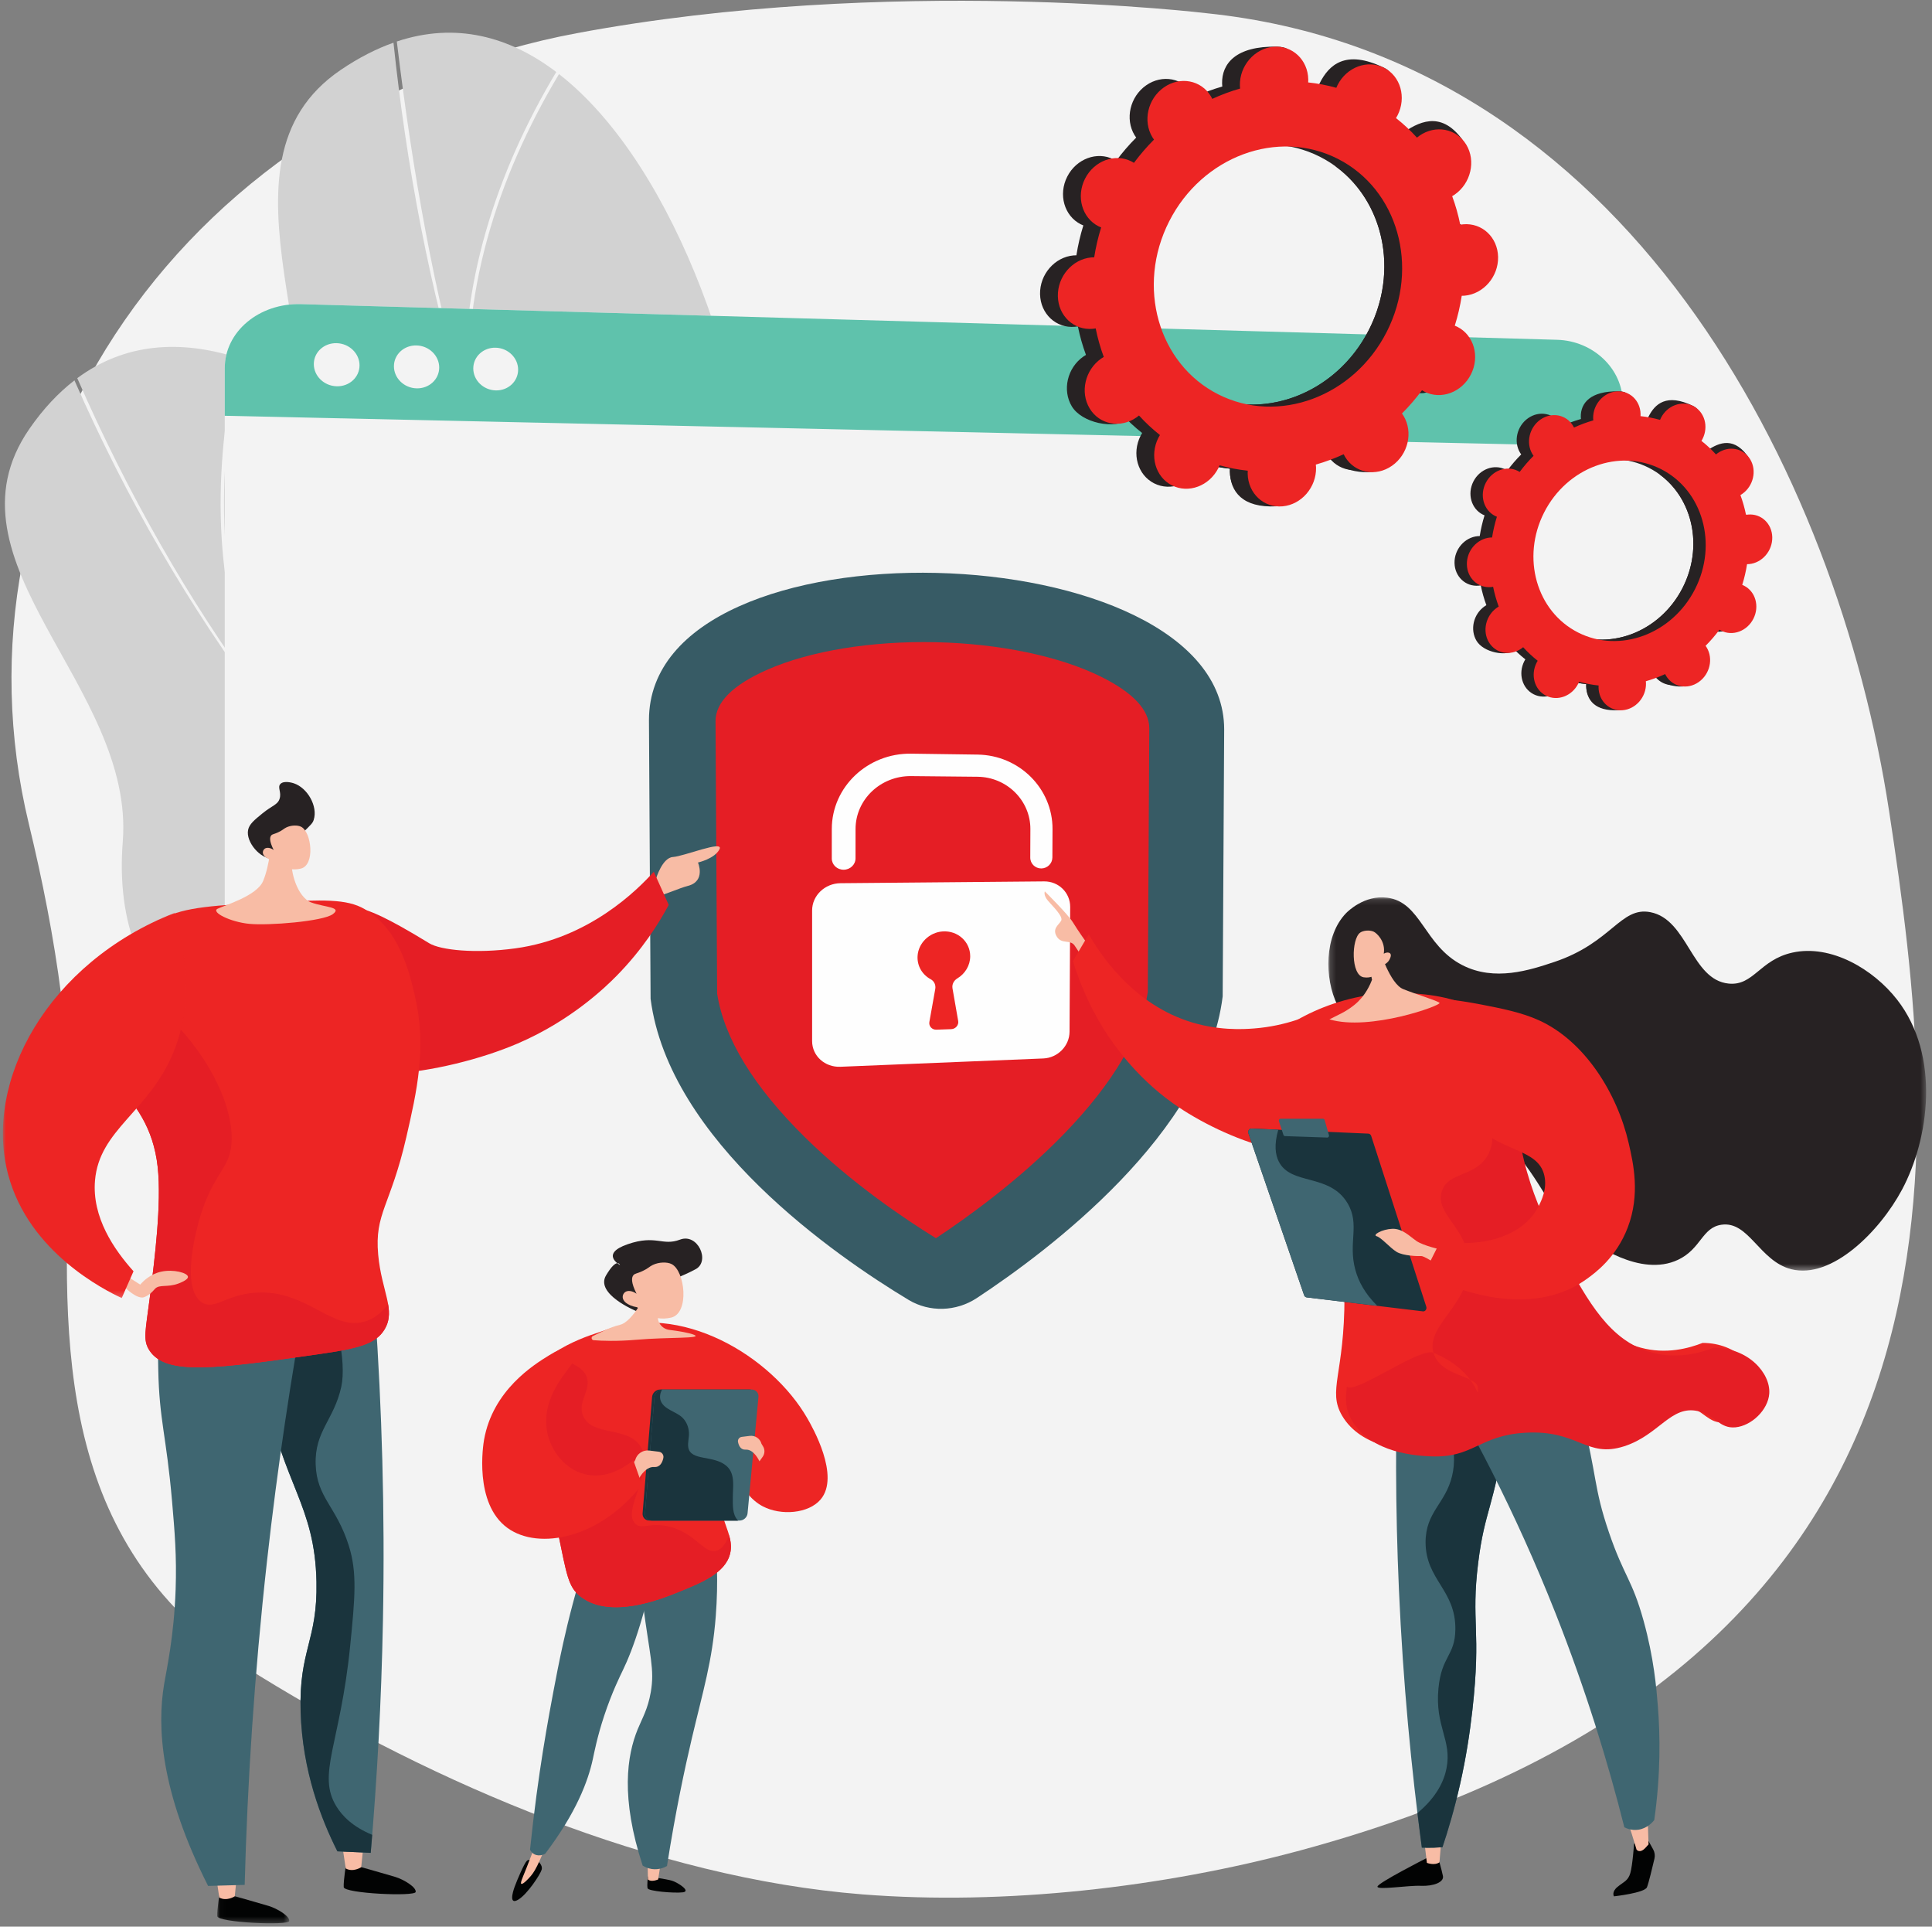 <?xml version="1.0" encoding="UTF-8"?>
<svg width="334px" height="333px" viewBox="0 0 334 333" version="1.1" xmlns="http://www.w3.org/2000/svg" xmlns:xlink="http://www.w3.org/1999/xlink">
    <rect x="0" y="0" width="334" height="333" fill="#808080" stroke="none"/>
    <title>84372621-407F-464E-B363-A705C2D9264E</title>
    <defs>
        <polygon id="path-1" points="0.166 0.122 103.504 0.122 103.504 64.644 0.166 64.644"></polygon>
        <path d="M0.197,1.653 L10.209,29.025 C10.284,29.236 10.458,29.384 10.664,29.409 L10.664,29.409 L30.86,32.427 C31.265,32.475 31.698,31.423 31.56,31.002 L31.56,31.002 L21.936,1.676 C21.861,1.444 21.665,1.287 21.44,1.278 L21.44,1.278 L1.013,0.401 C1.009,0.401 1.005,0.401 1.001,0.401 L1.001,0.401 C0.606,0.401 0.057,1.25 0.197,1.653" id="path-3"></path>
        <polygon id="path-5" points="0.032 0.253 12.484 0.253 12.484 5.692 0.032 5.692"></polygon>
        <polygon id="path-7" points="0 0.233 31.635 0.233 31.635 66.805 0 66.805"></polygon>
    </defs>
    <g id="Nointernet-page" stroke="none" stroke-width="1" fill="none" fill-rule="evenodd">
        <g id="Desktop-no-internet-page" transform="translate(-793, -611)">
            <g id="Group-165" transform="translate(793, 611)">
                <g id="Group-64" transform="translate(0.5, 0)">
                    <path d="M326.081,140.175 C317.152,81.682 280.541,9.82 208.213,2.3 C208.213,2.3 153.298,-4.385 99.164,5.746 C67.036,11.759 38.863,29.658 21.038,55.384 C3.211,81.11 -2.744,112.479 4.483,142.386 C9.176,161.81 12.348,181.914 11.477,201.874 C9.963,236.612 10.835,269.038 44.521,289.755 C74.6,308.253 112.454,324.567 148.567,327.425 C173.11,329.367 200.631,326.224 224.286,319.83 C344.833,287.241 335.01,198.667 326.081,140.175" id="Fill-1" fill="#F3F3F3"></path>
                    <path d="M44.203,120.245 C35.146,99.857 37.06,77.507 40.489,61.805 C30.716,58.705 21.108,59.253 12.858,65.36 C21.58,85.352 32.102,103.725 44.203,120.245" id="Fill-3" fill="#D2D2D2"></path>
                    <path d="M89.986,168.729 C88.233,167.327 86.504,165.894 84.786,164.44 C63.818,155.691 40.61,159.289 23.345,164.655 C28.948,178.118 42.748,185.9 62.457,188.507 C76.048,190.305 81.014,194.755 82.736,201.518 C96.964,199.153 110.937,195.651 124.817,191.786 C112.659,185.238 101.004,177.54 89.986,168.729" id="Fill-5" fill="#D2D2D2"></path>
                    <path d="M20.724,145.462 C20.165,152.574 21.011,158.778 23.119,164.112 C40.034,158.846 62.652,155.259 83.359,163.231 C69.433,151.26 56.698,137.576 45.362,122.48 L45.264,122.528 C45.188,122.371 45.12,122.213 45.045,122.055 C32.254,104.952 21.261,86.04 12.37,65.741 C9.596,67.883 6.976,70.651 4.564,74.147 C-11.287,97.125 22.836,118.617 20.724,145.462" id="Fill-7" fill="#D2D2D2"></path>
                    <path d="M159.115,143.245 C160.467,157.381 163.063,169.85 166.864,180.406 C170.697,179.316 174.499,178.12 178.234,176.721 C179.115,176.373 179.988,176.011 180.858,175.64 C177.179,162.216 177.639,145.005 159.115,143.245" id="Fill-9" fill="#D2D2D2"></path>
                    <path d="M158.522,143.197 C156.668,143.056 154.637,143.058 152.391,143.237 C126.544,145.293 110.34,161.019 98.462,124.362 C90.804,100.734 65.479,70.074 41.048,61.984 C37.517,78.182 35.613,101.46 45.79,122.271 L45.736,122.297 C57.32,137.797 70.289,151.644 84.425,163.661 C84.774,163.804 85.125,163.938 85.473,164.087 L85.325,164.434 C97.83,174.96 111.233,184.066 125.387,191.628 C127.719,190.977 130.047,190.319 132.373,189.652 C140.247,187.392 148.126,185.24 156.072,183.251 C159.491,182.395 162.906,181.519 166.299,180.564 C162.48,169.944 159.874,157.405 158.522,143.197" id="Fill-11" fill="#D2D2D2"></path>
                    <path d="M79.997,69.619 C78.823,49.429 85.333,29.69 95.664,12.442 C87.566,6.304 78.284,3.776 68.101,7.171 C70.904,30.442 74.698,51.164 79.997,69.619" id="Fill-13" fill="#D2D2D2"></path>
                    <path d="M136.746,157.571 C138.879,145.085 139.079,130.294 136.754,116.835 C136.347,114.475 129.666,110.366 129.705,93.215 C129.76,68.976 116.917,29.004 96.138,12.803 C85.418,30.714 78.848,51.299 80.781,72.305 C82.144,76.869 83.606,81.288 85.169,85.575 C87.933,92.941 91.032,100.135 94.499,107.091 C104.861,127.302 118.549,143.904 136.746,157.571" id="Fill-15" fill="#D2D2D2"></path>
                    <path d="M47.308,108.335 C68.224,108.287 88.689,113.233 105.455,126.301 C101.453,120.151 97.808,113.731 94.499,107.09 C91.033,100.33 87.938,93.166 85.169,85.574 C83.573,81.323 82.091,77.013 80.714,72.659 C80.553,72.682 80.392,72.706 80.231,72.729 C80.16,71.998 80.101,71.268 80.051,70.538 C73.734,49.989 69.756,28.498 67.524,7.378 C64.558,8.428 61.518,9.969 58.409,12.081 C34.383,28.398 59.2,63.663 49.772,90.008 C47.434,96.541 46.694,102.653 47.308,108.335" id="Fill-17" fill="#D2D2D2"></path>
                    <path d="M121.048,186.39 C122.413,186.121 123.712,185.489 124.946,184.564 C124.706,184.43 124.273,184.181 123.881,183.95 C123.592,183.779 123.304,183.61 123.015,183.439 C122.923,183.385 122.833,183.329 122.742,183.274 C124.016,184.008 124.673,184.39 124.955,184.557 C130.205,180.618 134.207,171.137 136.435,159.34 C126.382,151.948 117.32,143.2 109.769,132.641 C108.652,131.077 107.569,129.487 106.501,127.883 C89.607,114.092 68.721,108.908 47.379,108.95 C47.5,109.905 47.655,110.85 47.852,111.781 C51.001,126.693 63.885,133.239 79.915,145.908 C110.73,170.262 111.588,188.251 121.048,186.39" id="Fill-19" fill="#D2D2D2"></path>
                    <path d="M268.694,58.73 L51.564,52.569 C44.283,52.363 38.355,57.322 38.355,63.647 L38.355,246.378 C38.355,252.704 44.283,257.613 51.564,257.344 L268.694,249.339 C274.975,249.107 280.046,244.186 280.046,238.345 L280.046,69.627 C280.046,63.787 274.975,58.908 268.694,58.73" id="Fill-21" fill="#F3F3F3"></path>
                    <path d="M268.694,58.73 L51.564,52.569 C44.284,52.363 38.356,57.322 38.356,63.647 L38.356,71.863 L280.046,77.213 L280.046,69.627 C280.046,63.787 274.975,58.908 268.694,58.73" id="Fill-23" fill="#5FC2AC"></path>
                    <path d="M61.655,63.147 C61.655,65.201 59.889,66.822 57.709,66.765 C55.524,66.708 53.752,64.992 53.752,62.932 C53.752,60.871 55.524,59.251 57.709,59.313 C59.889,59.376 61.655,61.092 61.655,63.147" id="Fill-25" fill="#F3F3F3"></path>
                    <path d="M75.429,63.522 C75.429,65.567 73.68,67.179 71.52,67.123 C69.357,67.067 67.601,65.359 67.601,63.309 C67.601,61.258 69.357,59.646 71.52,59.707 C73.68,59.769 75.429,61.476 75.429,63.522" id="Fill-27" fill="#F3F3F3"></path>
                    <path d="M89.072,63.893 C89.072,65.928 87.34,67.533 85.201,67.478 C83.058,67.422 81.319,65.723 81.319,63.682 C81.319,61.641 83.058,60.036 85.201,60.098 C87.34,60.159 89.072,61.858 89.072,63.893" id="Fill-29" fill="#F3F3F3"></path>
                    <path d="M111.691,124.456 L111.973,172.633 C115.142,197.216 144.009,217.117 156.581,224.679 C160.183,226.845 164.787,226.716 168.364,224.361 C180.674,216.255 207.959,195.847 210.874,172.213 L211.133,126.072 C211.133,91.84 111.691,88.71 111.691,124.456" id="Fill-31" fill="#375B65"></path>
                    <path d="M161.306,214.014 C156.078,210.792 146.782,204.57 138.671,196.581 C129.809,187.854 124.682,179.478 123.476,171.728 L123.201,124.624 C123.209,121.373 126.195,118.392 132.053,115.796 C139.507,112.493 150.186,110.752 161.306,111.002 C172.319,111.25 182.699,113.426 189.833,116.959 C195.375,119.703 198.179,122.697 198.187,125.867 L197.93,171.439 C196.799,178.957 191.962,187.18 183.503,195.926 C175.65,204.045 166.51,210.573 161.306,214.014" id="Fill-33" fill="#E51E25"></path>
                    <path d="M180.012,152.341 L144.809,152.654 C142.101,152.678 139.897,154.79 139.897,157.368 L139.897,179.941 C139.897,182.505 142.094,184.492 144.791,184.382 L179.87,182.945 C182.365,182.842 184.388,180.775 184.401,178.325 L184.512,156.761 C184.525,154.298 182.515,152.318 180.012,152.341" id="Fill-35" fill="#FEFEFE"></path>
                    <path d="M167.227,165.285 C167.234,162.792 165.097,160.821 162.486,160.987 C160.175,161.133 158.257,163.001 158.127,165.242 C158.027,166.982 158.966,168.487 160.397,169.253 C161.006,169.577 161.306,170.259 161.186,170.931 L160.169,176.634 C160.039,177.36 160.614,177.998 161.372,177.972 L163.947,177.881 C164.7,177.855 165.273,177.179 165.149,176.466 L164.164,170.818 C164.047,170.144 164.394,169.475 165.004,169.108 C166.332,168.309 167.222,166.887 167.227,165.285" id="Fill-37" fill="#ED2524"></path>
                    <path d="M179.517,150.102 C178.46,150.109 177.605,149.269 177.61,148.224 L177.63,143.307 C177.652,138.369 173.573,134.306 168.488,134.255 L156.998,134.142 C151.736,134.089 147.409,138.195 147.405,143.29 L147.401,148.362 C147.4,149.439 146.484,150.319 145.352,150.325 C144.218,150.333 143.296,149.463 143.297,148.381 L143.299,143.288 C143.302,136.006 149.498,130.16 157.005,130.264 L168.502,130.424 C175.723,130.524 181.492,136.309 181.458,143.31 L181.434,148.207 C181.429,149.247 180.572,150.095 179.517,150.102" id="Fill-39" fill="#FEFEFE"></path>
                    <path d="M245.98,321.231 C245.98,321.231 237.77,325.406 237.635,326.072 C237.502,326.739 242.916,325.849 245.125,325.946 C247.336,326.041 249.154,325.31 248.954,324.263 C248.754,323.216 247.98,320.581 247.98,320.581 L245.98,321.231 Z" id="Fill-41" fill="#020303"></path>
                    <path d="M245.679,317.843 L246.179,321.979 C246.179,321.979 247.479,322.497 248.352,321.884 L248.724,317.348 L245.679,317.843 Z" id="Fill-43" fill="#F8BCA5"></path>
                    <path d="M284.343,317.942 L285.298,319.658 C285.566,320.137 285.645,320.714 285.516,321.261 C285.183,322.688 284.516,325.468 284.225,326.192 C283.829,327.18 278.517,327.766 278.517,327.766 C278.517,327.766 278.043,327.021 279.146,326.119 C280.248,325.218 280.958,325.077 281.347,323.747 C281.736,322.417 281.996,318.656 281.996,318.656 L284.343,317.942 Z" id="Fill-45" fill="#020303"></path>
                    <path d="M280.368,313.583 C280.717,313.893 282.423,319.689 282.423,319.689 C282.423,319.689 282.976,320.479 284.025,319.313 C285.075,318.147 284.5,318.79 284.5,318.79 L284.304,313.09 L280.368,313.583 Z" id="Fill-47" fill="#F8BCA5"></path>
                    <path d="M241.162,234.746 C240.729,247.083 240.712,260.488 241.346,274.808 C242.06,290.934 243.496,305.838 245.305,319.349 C245.978,319.372 246.684,319.376 247.422,319.353 C247.921,319.338 248.404,319.311 248.871,319.275 C249.81,316.473 250.919,312.789 251.913,308.389 C252.958,303.761 253.588,299.611 254.036,295.642 C255.617,281.668 253.765,280.449 255.048,270.092 C256.184,260.921 257.8,260.562 259.697,247.54 C261.755,233.41 260.223,231.29 259.478,230.524 C256.306,227.264 248.855,229.484 241.162,234.746" id="Fill-49" fill="#3F6671"></path>
                    <path d="M259.478,230.524 C256.452,227.415 249.534,229.297 242.225,234.043 C250.633,244.207 251.549,250.8 250.541,255.077 C249.402,259.912 245.939,261.305 245.952,266.592 C245.969,273.089 251.209,274.81 251.098,281.685 C251.024,286.231 248.721,286.184 248.178,291.799 C247.534,298.443 250.542,300.731 249.568,305.647 C249.149,307.761 247.953,310.525 244.545,313.372 C244.791,315.39 245.042,317.389 245.305,319.349 C245.977,319.372 246.684,319.376 247.422,319.353 C247.921,319.337 248.404,319.311 248.871,319.275 C249.809,316.473 250.919,312.789 251.913,308.389 C252.957,303.761 253.587,299.611 254.037,295.643 C255.618,281.668 253.765,280.448 255.048,270.092 C256.185,260.92 257.801,260.562 259.697,247.54 C261.756,233.41 260.224,231.29 259.478,230.524" id="Fill-51" fill="#1A343D"></path>
                    <path d="M246.37,234.538 C253.609,246.39 261.416,261.14 268.399,278.795 C273.676,292.137 277.502,304.664 280.313,315.828 C280.693,316.025 281.59,316.418 282.736,316.249 C284.299,316.017 285.236,314.9 285.481,314.589 C286.625,306.586 286.498,299.808 286.11,294.916 C285.861,291.784 285.422,286.568 283.637,280.129 C281.639,272.916 280.265,272.511 277.658,264.88 C274.951,256.96 275.607,254.984 273.015,245.071 C271.951,240.999 270.169,234.94 267.229,227.692 C260.276,229.974 253.322,232.256 246.37,234.538" id="Fill-53" fill="#3F6671"></path>
                    <g id="Group-57" transform="translate(228.978, 154.972)">
                        <mask id="mask-2" fill="white">
                            <use xlink:href="#path-1"></use>
                        </mask>
                        <g id="Clip-56"></g>
                        <path d="M15.465,28.072 C7.472,22.848 4.048,23.45 1.73,18.758 C-0.562,14.116 -0.557,6.753 3.236,2.851 C3.515,2.565 6.404,-0.314 10.313,0.179 C16.226,0.925 16.661,8.401 23.294,11.826 C28.913,14.729 35.042,12.687 39.19,11.306 C49.177,7.979 50.661,1.687 55.838,2.69 C62.327,3.947 62.902,14.388 69.366,15.032 C73.686,15.461 74.716,10.925 80.396,9.676 C87.07,8.208 94.394,12.548 98.501,17.825 C106.008,27.472 104.031,41.87 99.334,50.66 C95.474,57.88 87.177,66.185 80.187,64.399 C74.666,62.987 72.868,56.021 68.117,56.714 C64.739,57.207 64.617,60.879 60.625,62.769 C54.069,65.872 45.976,59.958 43.768,58.344 C37.475,53.745 38.478,50.804 30.364,41.584 C27.159,37.943 22.544,32.698 15.465,28.072" id="Fill-55" fill="#272223" mask="url(#mask-2)"></path>
                    </g>
                    <path d="M187.196,162.723 C187.196,162.723 185.845,160.832 184.988,159.426 C184.131,158.021 180.13,154.071 180.13,154.071 C180.13,154.071 179.825,154.698 180.686,155.701 C181.548,156.704 183.36,158.422 182.944,159.149 C182.526,159.876 181.353,160.517 182.2,161.89 C183.047,163.263 184.519,162.325 185.272,163.427 C186.024,164.527 186.796,165.729 186.796,165.729 L187.196,162.723 Z" id="Fill-58" fill="#F8BCA5"></path>
                    <path d="M187.723,161.489 C186.812,163.032 185.901,164.573 184.989,166.116 C185.939,169.216 187.574,173.521 190.438,178.063 C191.701,180.067 195.618,185.944 202.25,190.671 C211.278,197.105 227.726,203.108 232.541,196.261 C236.838,190.151 229.903,176.609 228.626,174.178 C226.042,175.534 221.794,177.332 216.335,177.758 C214.546,177.897 209.888,178.214 204.642,176.412 C194.932,173.074 189.542,164.651 187.723,161.489" id="Fill-60" fill="#ED2524"></path>
                    <path d="M218.092,182.16 C218.547,184.445 225.648,183.22 227.113,187.367 C227.9,189.593 226.23,191.006 226.16,194.786 C226.081,199.017 228.097,201.419 229.643,204.747 C231.907,209.623 231.915,214.402 231.931,223.959 C231.956,237.564 228.95,240.3 231.515,244.684 C234.855,250.391 242.875,250.756 245.043,250.855 C252.456,251.192 253.335,247.25 261.379,246.779 C270.566,246.243 271.874,251.239 278.444,249.108 C284.446,247.161 286.465,241.981 291.139,243.054 C294.06,243.724 294.834,246.106 297.59,245.849 C300.36,245.589 303.222,242.843 303.417,240.027 C303.66,236.526 299.837,232.116 293.844,232.11 C291.463,233.044 287.516,234.129 283.127,232.925 C275.934,230.952 272.194,224.108 268.039,216.508 C265.164,211.25 259.881,201.586 259.819,188.914 C259.792,183.688 260.675,182.159 259.402,179.366 C255.269,170.296 239.234,171.65 237.876,171.78 C226.95,172.834 217.544,179.402 218.092,182.16" id="Fill-62" fill="#ED2524"></path>
                </g>
                <g id="Group-67" transform="translate(214.5, 193)">
                    <mask id="mask-4" fill="white">
                        <use xlink:href="#path-3"></use>
                    </mask>
                    <g id="Clip-66"></g>
                    <path d="M0.197,1.653 L10.209,29.025 C10.284,29.236 10.458,29.384 10.664,29.409 L10.664,29.409 L30.86,32.427 C31.265,32.475 31.698,31.423 31.56,31.002 L31.56,31.002 L21.936,1.676 C21.861,1.444 21.665,1.287 21.44,1.278 L21.44,1.278 L1.013,0.401 C1.009,0.401 1.005,0.401 1.001,0.401 L1.001,0.401 C0.606,0.401 0.057,1.25 0.197,1.653" id="Fill-65" mask="url(#mask-4)"></path>
                </g>
                <g id="Group-164" transform="translate(0.5, 8)">
                    <path d="M215.852,187.056 L236.06,187.938 C236.281,187.947 236.476,188.106 236.551,188.34 L246.07,217.844 C246.207,218.268 245.899,218.704 245.5,218.656 L225.4,216.242 C225.197,216.217 225.022,216.068 224.949,215.855 L215.322,187.884 C215.182,187.475 215.461,187.039 215.852,187.056" id="Fill-68" fill="#1A343D"></path>
                    <path d="M221.378,188.155 L220.599,185.803 C220.529,185.591 220.67,185.365 220.872,185.365 L228.228,185.365 C228.354,185.365 228.466,185.456 228.505,185.592 L229.245,188.193 C229.305,188.407 229.159,188.624 228.958,188.617 L221.642,188.368 C221.523,188.363 221.419,188.279 221.378,188.155" id="Fill-70" fill="#3F6671"></path>
                    <path d="M233.817,211.514 C232.504,206.759 234.665,203.662 232.459,199.966 C229.341,194.74 222.642,196.952 220.559,192.734 C219.997,191.598 219.728,189.903 220.486,187.258 L215.852,187.057 C215.461,187.04 215.182,187.475 215.322,187.884 L224.949,215.855 C225.022,216.068 225.196,216.217 225.4,216.241 L237.615,217.71 C235.44,215.589 234.35,213.447 233.817,211.514" id="Fill-72" fill="#3F6671"></path>
                    <path d="M248.573,207.98 C248.573,207.98 245.519,207.301 244.342,206.474 C243.164,205.645 241.916,204.314 240.18,204.387 C238.443,204.46 236.696,205.446 237.498,205.672 C238.3,205.898 239.798,207.676 240.943,208.376 C242.088,209.076 244.703,209.14 245.19,209.102 C245.677,209.063 247.599,210.355 247.599,210.355 L248.573,207.98 Z" id="Fill-74" fill="#F8BCA5"></path>
                    <path d="M295.761,224.938 C293.373,225.875 289.412,226.961 285.008,225.754 C277.793,223.777 274.039,216.923 269.871,209.308 C266.987,204.04 261.687,194.359 261.623,181.664 C261.597,176.429 262.482,174.898 261.205,172.099 C261.002,171.654 260.763,171.241 260.506,170.845 C257.355,173.223 256.134,175.606 255.777,177.698 C254.908,182.79 259.005,186.954 256.873,191.345 C254.831,195.552 249.782,194.388 248.73,197.994 C247.594,201.884 253.182,204.23 253.428,210.24 C253.724,217.455 245.96,220.987 247.321,225.812 C248.5,229.995 254.997,229.693 254.994,231.937 C254.99,234.603 255.194,229.096 247.321,225.812 C244.934,224.817 233.703,233.1 232.338,231.647 C232.045,233.997 232.098,235.608 233.227,237.535 C236.577,243.253 244.624,243.617 246.799,243.717 C254.236,244.054 255.118,240.106 263.189,239.635 C272.406,239.096 273.718,244.102 280.31,241.967 C286.332,240.016 288.358,234.828 293.047,235.902 C295.977,236.573 296.754,238.96 299.519,238.701 C302.298,238.441 305.17,235.69 305.365,232.869 C305.609,229.362 301.773,224.944 295.761,224.938" id="Fill-76" fill="#E51E25"></path>
                    <path d="M248.495,206.567 C247.555,208.434 246.616,210.299 245.677,212.165 C247.125,212.958 262.612,221.145 273.838,213.04 C275.226,212.038 278.915,209.375 280.902,204.16 C283.093,198.411 281.864,193.067 281.067,189.596 C279.093,181.002 273.51,171.988 265.59,168.367 C262.565,166.983 258.973,166.284 255.594,165.626 C252.729,165.067 248.225,164.383 248.13,164.868 C248.083,165.104 249.129,165.407 249.856,165.866 C254.319,168.686 248.653,180.335 253.898,185.922 C258.922,191.273 265.444,190.389 266.495,195.239 C266.983,197.493 265.972,199.522 265.521,200.425 C263.007,205.467 256.239,207.724 248.495,206.567" id="Fill-78" fill="#ED2524"></path>
                    <path d="M237.983,156.122 C237.983,156.122 239.802,162.03 242.067,162.95 C244.332,163.87 247.913,164.926 248.363,165.335 C248.812,165.743 236.329,170.272 229.329,168.188 C231.323,167.213 231.857,166.901 231.857,166.901 C232.389,166.59 233.383,166.009 234.315,165.087 C234.949,164.46 235.942,163.291 236.691,161.35 L236.035,157.997 L237.983,156.122 Z" id="Fill-80" fill="#F8BCA5"></path>
                    <path d="M238.8,158.701 C238.8,158.701 237.745,161.32 235.246,160.917 C233.007,160.558 233.121,154.267 234.642,153.196 C235.149,152.838 236.178,152.702 236.942,153.014 C237.48,153.234 239.078,154.697 238.722,156.84 C239.215,156.547 239.707,156.594 239.877,156.856 C240.093,157.191 239.743,157.797 239.663,157.935 C239.388,158.411 238.987,158.62 238.8,158.701" id="Fill-82" fill="#F8BCA5"></path>
                    <path d="M112.91,143.882 C112.91,143.882 113.992,140.227 115.846,140.124 C117.701,140.021 124.707,137.138 123.883,138.786 C123.058,140.432 120.164,141.079 120.164,141.079 C120.164,141.079 121.565,144.31 118.43,145.117 C115.294,145.923 108.725,149.698 112.91,143.882" id="Fill-84" fill="#F8BCA5"></path>
                    <path d="M112.527,142.672 C113.387,144.584 114.247,146.495 115.107,148.408 C113.352,151.684 110.517,156.167 106.098,160.664 C104.149,162.649 98.166,168.426 88.992,172.361 C76.503,177.717 54.795,181.074 50.014,172.428 C45.745,164.713 56.909,150.975 58.954,148.515 C61.945,150.56 58.612,145.786 73.702,155.032 C75.643,156.222 81.696,156.861 88.6,155.914 C101.377,154.163 109.671,145.838 112.527,142.672" id="Fill-86" fill="#E51E25"></path>
                    <path d="M59.363,313.966 C59.363,313.966 58.856,317.066 58.921,318.169 C58.985,319.272 71.237,319.837 71.362,319.01 C71.485,318.183 69.336,316.87 67.824,316.406 C66.311,315.942 61.885,314.704 61.885,314.704 L59.363,313.966 Z" id="Fill-88" fill="#020303"></path>
                    <path d="M62.337,310.875 L61.946,314.73 C61.946,314.73 60.523,315.67 59.269,314.944 L58.642,310.748 L62.337,310.875 Z" id="Fill-90" fill="#F8BCA5"></path>
                    <g id="Group-94" transform="translate(37.023, 318.738)">
                        <mask id="mask-6" fill="white">
                            <use xlink:href="#path-5"></use>
                        </mask>
                        <g id="Clip-93"></g>
                        <path d="M0.481,0.253 C0.481,0.253 -0.026,3.353 0.038,4.456 C0.103,5.56 12.354,6.124 12.479,5.297 C12.602,4.471 10.453,3.157 8.941,2.693 C7.429,2.229 3.001,0.99 3.001,0.99 L0.481,0.253 Z" id="Fill-92" fill="#020303" mask="url(#mask-6)"></path>
                    </g>
                    <path d="M40.477,315.901 L40.086,319.756 C40.086,319.756 38.663,320.695 37.409,319.969 L36.782,315.774 L40.477,315.901 Z" id="Fill-95" fill="#F8BCA5"></path>
                    <path d="M60.114,210.243 C61.53,213.112 62.947,215.981 64.363,218.85 C65.501,235.224 66.068,253.028 65.704,272.069 C65.434,286.235 64.676,299.654 63.588,312.251 C61.668,312.163 59.748,312.074 57.827,311.987 C55.05,306.48 51.772,298.137 51.472,287.839 C51.156,277.096 54.415,275.671 54.209,265.385 C53.941,252.054 48.347,248.497 45.367,232.462 C44.226,226.329 43.459,218.32 44.372,208.602 C49.619,209.148 54.866,209.697 60.114,210.243" id="Fill-97" fill="#3F6671"></path>
                    <path d="M44.372,208.602 C47.205,208.897 50.04,209.193 52.873,209.489 C57.975,218.359 59.399,227.593 58.504,231.677 C57.237,237.456 53.887,239.307 54.072,245.109 C54.254,250.849 57.638,252.337 59.785,259.104 C61.271,263.788 60.879,268.095 60.033,276.519 C58.331,293.486 54.231,298.675 57.665,304.237 C58.641,305.818 60.4,307.7 63.845,309.137 C63.76,310.178 63.677,311.221 63.588,312.25 C61.668,312.163 59.747,312.075 57.827,311.987 C55.05,306.48 51.773,298.137 51.471,287.839 C51.156,277.096 54.416,275.67 54.209,265.385 C53.941,252.054 48.347,248.497 45.366,232.462 C44.227,226.329 43.459,218.319 44.372,208.602" id="Fill-99" fill="#1A343D"></path>
                    <path d="M52.495,215.408 C49.837,229.895 47.488,245.398 45.656,261.841 C43.444,281.693 42.263,300.41 41.799,317.787 C39.692,317.847 37.584,317.906 35.477,317.966 C27.171,301.548 26.664,290.417 27.861,283.17 C28.323,280.378 29.577,274.902 29.863,266.718 C30.062,261.013 29.697,256.672 29.243,251.453 C28.246,240.011 27.035,237.513 26.861,228.761 C26.698,220.547 26.664,216.39 29.01,213.964 C35.192,207.574 51.275,214.843 52.495,215.408" id="Fill-101" fill="#3F6671"></path>
                    <path d="M65.976,221.788 C67.995,218.44 65.458,215.21 64.881,208.866 C64.227,201.678 66.999,200.481 69.74,188.566 C71.562,180.641 73.312,173.034 71.223,164.129 C70.223,159.862 68.526,152.623 62.531,149.128 C59.437,147.323 55.212,147.504 46.892,147.939 C36.601,148.477 31.456,148.745 27.619,150.764 C27.057,151.06 15.383,157.405 14.579,167.748 C13.762,178.274 25.234,179.69 26.764,193.727 C27.451,200.029 26.226,209.721 25.433,216.008 C24.67,222.044 24.145,223.589 25.338,225.417 C28.21,229.822 37.007,228.566 54.598,226.056 C61.499,225.071 64.469,224.286 65.976,221.788" id="Fill-103" fill="#ED2524"></path>
                    <path d="M39.21,191.469 C38.465,194.205 35.79,196.248 33.929,202.904 C33.526,204.341 30.662,214.573 34.377,217.092 C36.523,218.546 38.449,215.79 43.656,215.431 C52.68,214.806 56.979,222.385 62.873,220.316 C63.895,219.956 65.246,219.191 66.594,217.431 C66.862,219.016 66.816,220.394 65.975,221.787 C64.469,224.286 61.498,225.071 54.598,226.056 C37.006,228.566 28.211,229.821 25.337,225.417 C24.145,223.59 24.67,222.043 25.432,216.007 C26.227,209.722 27.451,200.029 26.764,193.727 C25.234,179.689 13.762,178.275 14.58,167.748 C14.798,164.934 15.834,162.428 17.22,160.247 C31.773,166.132 41.548,182.872 39.21,191.469" id="Fill-105" fill="#E51E25"></path>
                    <path d="M20.828,212.176 L23.74,214.033 C24.263,213.43 25.473,212.213 27.363,211.798 C29.492,211.33 31.936,212.001 31.993,212.68 C32.038,213.224 30.551,213.773 30.32,213.858 C28.462,214.543 27.084,213.974 26.333,214.72 C26.067,214.984 25.737,215.474 24.976,215.93 C24.775,216.049 24.565,216.155 24.455,216.197 C23.216,216.679 21.088,214.522 20.906,214.334 L20.828,212.176 Z" id="Fill-107" fill="#F8BCA5"></path>
                    <g id="Group-111" transform="translate(0, 149.559)">
                        <mask id="mask-8" fill="white">
                            <use xlink:href="#path-7"></use>
                        </mask>
                        <g id="Clip-110"></g>
                        <path d="M29.43,24.455 C31.537,19.414 32.996,11.695 29.669,0.233 C7.747,8.864 -3.433,29.327 0.933,45.549 C4.532,58.921 17.624,65.434 20.544,66.805 C21.224,65.258 21.903,63.713 22.583,62.168 C19.199,58.402 15.385,52.832 15.924,46.478 C16.672,37.667 25.166,34.661 29.43,24.455" id="Fill-109" fill="#ED2524" mask="url(#mask-8)"></path>
                    </g>
                    <path d="M46.353,137.568 C46.353,137.568 46.18,141.401 44.989,144.27 C43.913,146.864 38.255,148.493 37.108,149.073 C35.962,149.652 39.258,151.344 42.567,151.676 C45.876,152.009 55.328,151.258 57.031,150.005 C58.735,148.751 55.663,148.844 53.301,147.978 C50.938,147.111 49.572,142.495 49.989,140.4 C50.406,138.304 46.353,137.568 46.353,137.568" id="Fill-112" fill="#F8BCA5"></path>
                    <path d="M51.587,136.179 C53.304,134.493 53.545,134.296 53.732,133.713 C54.482,131.374 52.667,128.171 50.285,127.382 C50.161,127.342 48.564,126.83 47.954,127.523 C47.437,128.111 48.198,128.923 47.836,130.056 C47.497,131.117 46.577,131.196 44.871,132.587 C43.466,133.733 42.593,134.445 42.391,135.448 C41.976,137.513 44.478,140.507 46.694,140.425 C47.49,140.396 47.706,139.989 51.587,136.179" id="Fill-114" fill="#272223"></path>
                    <path d="M46.91,140.744 C46.91,140.744 48.736,142.809 51.516,142.127 C54.006,141.515 53.371,135.805 51.548,134.893 C50.941,134.588 49.837,134.614 49.006,135.013 C48.515,135.25 48.379,135.495 47.57,135.866 C46.824,136.208 46.586,136.16 46.386,136.401 C46.135,136.702 46.027,137.349 46.813,138.912 C46.247,138.511 45.636,138.427 45.262,138.692 C45.202,138.735 45.05,138.883 44.985,139.078 C44.748,139.786 45.483,140.505 46.91,140.744" id="Fill-116" fill="#F8BCA5"></path>
                    <path d="M207.015,59.802 C196.628,54.532 192.837,41.148 198.547,29.908 C204.258,18.669 217.308,13.829 227.696,19.1 C238.083,24.37 241.875,37.754 236.164,48.994 C230.454,60.233 217.403,65.073 207.015,59.802 M242.681,59.35 C245.542,60.801 249.136,59.468 250.709,56.373 C252.282,53.278 251.238,49.591 248.377,48.14 C248.229,48.064 248.077,48.002 247.926,47.941 C248.456,46.228 248.858,44.502 249.127,42.775 C249.29,42.774 249.455,42.772 249.622,42.757 C252.886,42.465 255.477,39.469 255.408,36.062 C255.34,32.655 252.639,30.128 249.374,30.42 C249.204,30.435 249.037,30.461 248.869,30.492 C248.529,28.803 248.062,27.154 247.472,25.558 C247.622,25.47 247.772,25.38 247.918,25.277 C250.71,23.322 251.603,19.463 249.912,16.658 C248.221,13.853 244.586,13.164 241.793,15.119 C241.65,15.22 241.515,15.328 241.382,15.438 C240.279,14.219 239.07,13.09 237.761,12.06 C237.853,11.909 237.943,11.756 238.025,11.596 C239.598,8.5 241.653,5.119 238.769,3.712 C232.099,0.458 229.237,3.243 227.664,6.339 C227.582,6.499 227.512,6.662 227.445,6.825 C225.839,6.378 224.213,6.068 222.578,5.898 C222.588,5.725 222.596,5.552 222.593,5.378 C222.524,1.971 223.536,0.128 220.259,0.065 C213.115,-0.075 210.704,3.024 210.772,6.431 C210.776,6.609 210.791,6.783 210.808,6.956 C209.171,7.422 207.563,8.019 205.998,8.74 C205.924,8.588 205.846,8.437 205.758,8.29 C204.067,5.485 200.432,4.796 197.639,6.751 C194.846,8.707 193.954,12.566 195.645,15.371 C195.731,15.514 195.826,15.649 195.923,15.781 C194.686,17.017 193.528,18.359 192.458,19.799 C192.319,19.713 192.179,19.627 192.031,19.552 C189.169,18.101 185.575,19.434 184.002,22.529 C182.429,25.624 183.474,29.311 186.335,30.762 C186.483,30.838 186.634,30.901 186.786,30.961 C186.254,32.675 185.854,34.401 185.585,36.128 C185.421,36.129 185.256,36.131 185.089,36.146 C181.825,36.437 179.234,39.434 179.302,42.841 C179.371,46.247 182.072,48.774 185.337,48.482 C185.507,48.467 185.675,48.441 185.841,48.411 C186.182,50.099 186.65,51.749 187.239,53.344 C187.089,53.432 186.94,53.523 186.793,53.625 C184.001,55.58 183.108,59.439 184.8,62.244 C186.491,65.049 192.09,66.352 194.882,64.397 C195.026,64.297 193.195,63.574 193.329,63.464 C194.432,64.683 195.642,65.812 196.951,66.843 C196.859,66.994 196.769,67.147 196.687,67.307 C195.114,70.402 196.158,74.089 199.019,75.54 C201.881,76.991 205.475,75.659 207.048,72.563 C207.129,72.403 207.2,72.24 207.267,72.077 C208.872,72.524 210.498,72.835 212.133,73.005 C212.123,73.177 212.115,73.35 212.119,73.524 C212.187,76.931 214.888,79.457 218.153,79.166 C221.416,78.875 224.007,75.878 223.939,72.471 C223.936,72.293 223.921,72.119 223.903,71.946 C225.54,71.48 227.148,70.883 228.714,70.162 C228.788,70.314 228.865,70.465 228.954,70.612 C230.645,73.417 234.28,74.106 237.072,72.151 C239.865,70.196 240.758,66.337 239.067,63.531 C238.98,63.388 238.885,63.254 238.789,63.121 C240.026,61.885 241.184,60.543 242.254,59.103 C242.392,59.191 242.533,59.275 242.681,59.35" id="Fill-118" fill="#272223"></path>
                    <path d="M249.622,42.756 C252.886,42.465 255.477,39.469 255.408,36.062 C255.34,32.655 252.639,30.128 249.374,30.42 C249.204,30.435 249.037,30.462 248.869,30.492 C248.529,28.803 248.062,27.154 247.472,25.558 C247.622,25.47 247.772,25.38 247.918,25.277 C250.71,23.322 254.166,18.598 252.195,15.981 C248.456,11.014 244.586,13.165 241.793,15.119 C241.65,15.22 241.515,15.328 241.382,15.438 C240.279,14.219 239.07,13.09 237.761,12.06 C237.853,11.909 237.943,11.756 238.025,11.596 C238.881,9.911 238.956,8.054 238.391,6.474 C235.693,11.218 233.032,15.982 230.419,20.772 C238.706,26.84 241.344,38.799 236.164,48.994 C231.774,57.633 223.049,62.484 214.529,61.876 C214.15,62.862 213.776,63.852 213.369,64.827 C212.265,67.474 211.01,70.066 209.754,72.655 C210.544,72.804 211.338,72.922 212.133,73.005 C212.123,73.177 212.115,73.35 212.119,73.524 C212.187,76.931 214.257,79.825 220.173,79.512 C223.445,79.338 224.007,75.878 223.939,72.471 C223.936,72.293 223.921,72.119 223.903,71.947 C225.54,71.48 227.148,70.883 228.714,70.162 C228.788,70.314 228.865,70.465 228.954,70.612 C230.645,73.417 236.512,74.608 239.304,72.653 C242.097,70.698 240.758,66.336 239.067,63.531 C238.98,63.388 238.885,63.253 238.789,63.121 C240.026,61.885 241.184,60.543 242.254,59.103 C242.392,59.19 242.533,59.275 242.681,59.35 C245.542,60.802 249.136,59.468 250.709,56.373 C252.282,53.278 251.238,49.591 248.377,48.14 C248.229,48.064 248.077,48.001 247.926,47.941 C248.456,46.227 248.858,44.501 249.127,42.774 C249.29,42.774 249.455,42.772 249.622,42.756" id="Fill-120" fill="#272223"></path>
                    <path d="M210.093,60.152 C199.705,54.881 195.914,41.498 201.624,30.258 C207.335,19.019 220.385,14.18 230.773,19.449 C241.161,24.72 244.952,38.104 239.241,49.343 C233.531,60.584 220.48,65.423 210.093,60.152 M245.758,59.699 C248.619,61.151 252.213,59.819 253.786,56.723 C255.359,53.627 254.315,49.941 251.454,48.49 C251.306,48.415 251.154,48.351 251.002,48.29 C251.534,46.577 251.935,44.852 252.204,43.124 C252.367,43.124 252.532,43.121 252.7,43.106 C255.963,42.815 258.554,39.818 258.486,36.412 C258.417,33.004 255.716,30.478 252.452,30.769 C252.281,30.784 252.114,30.811 251.947,30.841 C251.606,29.153 251.139,27.503 250.549,25.908 C250.699,25.819 250.849,25.729 250.995,25.627 C253.787,23.672 254.681,19.813 252.989,17.008 C251.298,14.203 247.663,13.514 244.871,15.469 C244.727,15.569 244.592,15.678 244.46,15.788 C243.356,14.569 242.147,13.44 240.838,12.41 C240.93,12.259 241.02,12.106 241.102,11.946 C242.675,8.849 241.631,5.163 238.769,3.712 C235.908,2.26 232.314,3.593 230.741,6.688 C230.659,6.85 230.589,7.012 230.522,7.175 C228.917,6.727 227.29,6.418 225.656,6.247 C225.665,6.075 225.674,5.902 225.67,5.727 C225.602,2.321 222.9,-0.205 219.636,0.086 C216.371,0.376 213.781,3.374 213.849,6.78 C213.853,6.959 213.868,7.132 213.885,7.306 C212.249,7.772 210.641,8.368 209.075,9.089 C209.001,8.938 208.923,8.787 208.835,8.64 C207.144,5.835 203.509,5.146 200.716,7.101 C197.924,9.057 197.031,12.915 198.722,15.72 C198.808,15.863 198.903,15.998 199,16.131 C197.763,17.367 196.605,18.708 195.535,20.148 C195.397,20.062 195.256,19.977 195.108,19.902 C192.247,18.45 188.653,19.783 187.08,22.879 C185.507,25.974 186.551,29.66 189.412,31.113 C189.56,31.188 189.711,31.25 189.863,31.311 C189.331,33.024 188.931,34.751 188.662,36.477 C188.498,36.478 188.334,36.481 188.167,36.495 C184.902,36.786 182.311,39.783 182.38,43.191 C182.448,46.597 185.15,49.123 188.414,48.832 C188.584,48.817 188.752,48.79 188.918,48.761 C189.259,50.448 189.727,52.098 190.316,53.694 C190.166,53.782 190.017,53.873 189.871,53.975 C187.078,55.93 186.185,59.789 187.876,62.594 C189.568,65.399 193.203,66.088 195.996,64.132 C196.139,64.032 196.273,63.924 196.407,63.814 C197.51,65.033 198.719,66.162 200.028,67.193 C199.936,67.344 199.846,67.496 199.764,67.657 C198.191,70.752 199.236,74.438 202.097,75.89 C204.958,77.341 208.552,76.008 210.125,72.913 C210.207,72.753 210.277,72.589 210.344,72.426 C211.949,72.874 213.575,73.184 215.21,73.355 C215.2,73.527 215.192,73.699 215.196,73.874 C215.265,77.28 217.965,79.807 221.23,79.515 C224.494,79.225 227.084,76.227 227.016,72.821 C227.013,72.643 226.998,72.469 226.98,72.296 C228.618,71.83 230.226,71.233 231.791,70.512 C231.865,70.664 231.942,70.815 232.031,70.962 C233.722,73.767 237.357,74.455 240.15,72.5 C242.943,70.545 243.835,66.686 242.144,63.881 C242.057,63.738 241.962,63.603 241.866,63.47 C243.103,62.235 244.261,60.893 245.331,59.453 C245.47,59.54 245.61,59.625 245.758,59.699" id="Fill-122" fill="#ED2524"></path>
                    <path d="M270.179,101.08 C262.973,97.424 260.344,88.139 264.305,80.342 C268.266,72.545 277.319,69.188 284.525,72.844 C291.731,76.5 294.362,85.784 290.4,93.582 C286.439,101.379 277.385,104.736 270.179,101.08 M294.921,100.766 C296.905,101.773 299.399,100.848 300.49,98.701 C301.581,96.553 300.857,93.996 298.872,92.989 C298.77,92.937 298.664,92.893 298.559,92.851 C298.928,91.663 299.206,90.466 299.392,89.267 C299.506,89.267 299.62,89.265 299.736,89.255 C302.001,89.053 303.798,86.974 303.751,84.611 C303.703,82.247 301.829,80.495 299.564,80.697 C299.446,80.707 299.33,80.726 299.214,80.746 C298.977,79.575 298.654,78.431 298.245,77.323 C298.349,77.263 298.452,77.2 298.554,77.129 C300.491,75.773 301.11,73.096 299.937,71.15 C298.764,69.204 296.242,68.727 294.305,70.082 C294.206,70.153 294.112,70.228 294.02,70.303 C293.255,69.458 292.416,68.675 291.507,67.96 C291.572,67.855 291.634,67.75 291.691,67.638 C292.781,65.49 294.207,63.145 292.207,62.169 C287.58,59.911 285.594,61.844 284.503,63.991 C284.446,64.103 284.398,64.216 284.351,64.329 C283.238,64.018 282.11,63.804 280.976,63.685 C280.982,63.565 280.988,63.446 280.985,63.324 C280.938,60.961 281.64,59.683 279.367,59.638 C274.41,59.542 272.738,61.692 272.785,64.055 C272.788,64.179 272.798,64.3 272.811,64.419 C271.674,64.743 270.559,65.156 269.473,65.657 C269.422,65.552 269.369,65.447 269.307,65.345 C268.134,63.399 265.612,62.921 263.675,64.278 C261.737,65.634 261.118,68.311 262.291,70.257 C262.351,70.357 262.417,70.45 262.484,70.542 C261.626,71.399 260.823,72.33 260.081,73.329 C259.985,73.269 259.887,73.21 259.784,73.158 C257.799,72.15 255.306,73.075 254.215,75.223 C253.124,77.37 253.848,79.927 255.832,80.935 C255.936,80.987 256.04,81.031 256.146,81.072 C255.777,82.261 255.499,83.458 255.312,84.656 C255.199,84.656 255.084,84.658 254.969,84.669 C252.704,84.871 250.907,86.95 250.955,89.313 C251.002,91.676 252.876,93.429 255.14,93.227 C255.259,93.217 255.375,93.198 255.491,93.178 C255.727,94.348 256.051,95.492 256.46,96.599 C256.356,96.661 256.252,96.724 256.151,96.795 C254.214,98.15 253.595,100.827 254.767,102.773 C255.941,104.72 259.825,105.624 261.763,104.267 C261.861,104.198 260.592,103.696 260.685,103.62 C261.45,104.465 262.29,105.249 263.197,105.963 C263.134,106.069 263.071,106.174 263.014,106.286 C261.923,108.433 262.647,110.99 264.632,111.997 C266.617,113.004 269.11,112.079 270.202,109.932 C270.258,109.82 270.306,109.708 270.354,109.595 C271.467,109.905 272.595,110.12 273.73,110.239 C273.722,110.358 273.717,110.478 273.719,110.599 C273.767,112.962 275.641,114.714 277.906,114.512 C280.17,114.311 281.967,112.232 281.919,109.868 C281.917,109.745 281.907,109.624 281.895,109.505 C283.03,109.181 284.145,108.766 285.231,108.267 C285.283,108.372 285.337,108.477 285.398,108.579 C286.571,110.524 289.093,111.002 291.03,109.646 C292.967,108.289 293.587,105.612 292.414,103.667 C292.353,103.567 292.288,103.474 292.221,103.382 C293.078,102.525 293.882,101.594 294.625,100.595 C294.721,100.655 294.818,100.714 294.921,100.766" id="Fill-124" fill="#272223"></path>
                    <path d="M299.736,89.255 C302,89.053 303.797,86.973 303.751,84.61 C303.703,82.247 301.828,80.495 299.564,80.696 C299.446,80.707 299.33,80.726 299.214,80.746 C298.978,79.575 298.654,78.431 298.245,77.324 C298.349,77.263 298.453,77.2 298.554,77.129 C300.491,75.773 302.888,72.495 301.521,70.681 C298.927,67.235 296.243,68.726 294.305,70.083 C294.206,70.152 294.112,70.227 294.02,70.303 C293.255,69.458 292.416,68.675 291.508,67.96 C291.571,67.856 291.634,67.749 291.691,67.638 C292.284,66.47 292.337,65.18 291.944,64.085 C290.073,67.377 288.228,70.682 286.415,74.004 C292.164,78.214 293.994,86.509 290.4,93.581 C287.355,99.575 281.303,102.94 275.392,102.518 C275.128,103.201 274.869,103.888 274.587,104.565 C273.821,106.402 272.951,108.2 272.079,109.996 C272.627,110.1 273.177,110.18 273.73,110.238 C273.722,110.358 273.717,110.477 273.72,110.599 C273.767,112.962 275.202,114.97 279.306,114.752 C281.577,114.632 281.967,112.231 281.92,109.868 C281.917,109.745 281.906,109.624 281.895,109.504 C283.03,109.181 284.146,108.767 285.232,108.266 C285.283,108.372 285.337,108.477 285.398,108.578 C286.571,110.524 290.642,111.351 292.578,109.994 C294.516,108.638 293.587,105.613 292.413,103.667 C292.353,103.567 292.288,103.474 292.221,103.382 C293.079,102.524 293.882,101.593 294.624,100.595 C294.721,100.655 294.818,100.714 294.92,100.766 C296.905,101.773 299.399,100.848 300.49,98.701 C301.582,96.553 300.857,93.996 298.872,92.989 C298.77,92.937 298.664,92.893 298.559,92.851 C298.927,91.663 299.206,90.465 299.393,89.267 C299.506,89.267 299.62,89.265 299.736,89.255" id="Fill-126" fill="#272223"></path>
                    <path d="M272.314,101.322 C265.108,97.666 262.477,88.382 266.44,80.584 C270.401,72.788 279.454,69.43 286.66,73.086 C293.866,76.742 296.497,86.028 292.535,93.824 C288.574,101.621 279.52,104.978 272.314,101.322 M297.056,101.008 C299.04,102.016 301.534,101.091 302.624,98.943 C303.716,96.795 302.992,94.239 301.007,93.231 C300.904,93.179 300.799,93.136 300.694,93.094 C301.063,91.905 301.341,90.708 301.527,89.51 C301.641,89.51 301.755,89.508 301.871,89.498 C304.135,89.296 305.933,87.216 305.885,84.853 C305.838,82.489 303.964,80.737 301.699,80.939 C301.581,80.95 301.464,80.969 301.349,80.988 C301.112,79.818 300.788,78.674 300.379,77.567 C300.484,77.505 300.587,77.442 300.689,77.371 C302.625,76.016 303.245,73.339 302.072,71.392 C300.899,69.447 298.377,68.969 296.44,70.325 C296.34,70.395 296.247,70.47 296.155,70.546 C295.39,69.701 294.551,68.917 293.642,68.203 C293.707,68.098 293.768,67.992 293.825,67.88 C294.916,65.734 294.192,63.176 292.208,62.169 C290.223,61.162 287.729,62.087 286.638,64.234 C286.581,64.346 286.533,64.459 286.486,64.572 C285.373,64.261 284.245,64.046 283.111,63.927 C283.117,63.808 283.123,63.688 283.12,63.567 C283.073,61.204 281.199,59.452 278.935,59.654 C276.669,59.855 274.872,61.934 274.92,64.297 C274.923,64.422 274.933,64.542 274.946,64.662 C273.809,64.985 272.694,65.4 271.608,65.9 C271.557,65.794 271.503,65.689 271.442,65.588 C270.268,63.642 267.747,63.164 265.809,64.52 C263.872,65.877 263.253,68.554 264.426,70.499 C264.486,70.599 264.552,70.692 264.619,70.784 C263.761,71.642 262.958,72.572 262.215,73.571 C262.119,73.511 262.022,73.453 261.919,73.4 C259.934,72.393 257.44,73.318 256.35,75.466 C255.259,77.612 255.983,80.17 257.967,81.177 C258.071,81.229 258.175,81.273 258.28,81.315 C257.912,82.503 257.634,83.701 257.447,84.899 C257.334,84.9 257.219,84.902 257.103,84.911 C254.839,85.113 253.042,87.192 253.09,89.555 C253.137,91.919 255.011,93.672 257.275,93.47 C257.394,93.459 257.51,93.44 257.625,93.42 C257.862,94.591 258.186,95.735 258.595,96.842 C258.49,96.904 258.387,96.966 258.286,97.037 C256.349,98.393 255.729,101.07 256.902,103.016 C258.075,104.962 260.598,105.439 262.534,104.084 C262.634,104.013 262.727,103.939 262.819,103.863 C263.585,104.708 264.423,105.491 265.332,106.207 C265.268,106.311 265.206,106.416 265.149,106.528 C264.058,108.676 264.782,111.233 266.767,112.24 C268.751,113.246 271.245,112.322 272.336,110.175 C272.393,110.063 272.441,109.95 272.489,109.837 C273.602,110.148 274.73,110.363 275.864,110.481 C275.857,110.601 275.852,110.72 275.854,110.842 C275.901,113.205 277.775,114.957 280.04,114.755 C282.305,114.554 284.102,112.474 284.054,110.111 C284.051,109.987 284.042,109.867 284.029,109.747 C285.165,109.423 286.28,109.01 287.366,108.509 C287.418,108.614 287.472,108.72 287.532,108.821 C288.706,110.767 291.228,111.245 293.165,109.888 C295.102,108.532 295.722,105.855 294.549,103.909 C294.488,103.81 294.422,103.717 294.355,103.625 C295.213,102.767 296.017,101.836 296.76,100.837 C296.856,100.897 296.952,100.956 297.056,101.008" id="Fill-128" fill="#ED2524"></path>
                    <path d="M109.429,218.58 C109.429,218.58 102.351,215.66 104.274,212.433 C106.196,209.208 106.686,210.649 106.686,210.649 C106.686,210.649 103.137,208.727 108.032,207.045 C112.927,205.364 113.988,207.423 117.064,206.256 C120.139,205.089 122.332,209.994 119.76,211.37 C117.187,212.745 114.781,213.498 114.781,213.498 C114.781,213.498 111.049,221.433 109.429,218.58" id="Fill-130" fill="#272223"></path>
                    <path d="M111.515,316.327 C111.515,316.327 111.322,317.855 111.452,318.368 C111.581,318.88 116.029,319.25 117.538,319.072 C119.049,318.894 116.639,317.353 115.678,317.064 C114.715,316.775 111.515,316.327 111.515,316.327" id="Fill-132" fill="#020303"></path>
                    <path d="M113.754,313.777 L113.285,316.844 C113.285,316.844 112.09,317.381 111.515,316.85 L111.452,313.64 L113.754,313.777 Z" id="Fill-134" fill="#F8BCA5"></path>
                    <path d="M92.443,313.64 C92.443,313.64 93.387,314.34 93.135,315.177 C92.884,316.016 90.681,319.374 89.112,320.328 C87.543,321.281 88.035,319.294 88.491,318.057 C88.948,316.821 90.116,314.096 90.571,313.64 C91.026,313.183 92.443,313.64 92.443,313.64" id="Fill-136" fill="#020303"></path>
                    <path d="M94.141,310.27 C93.684,311.541 93.246,312.586 92.903,313.356 C92.144,315.061 91.728,315.701 91.258,316.256 C90.849,316.739 89.878,317.769 89.617,317.597 C89.352,317.424 90.062,316.171 91.431,312.5 C91.629,311.967 92.257,310.27 92.257,310.27 L94.141,310.27 Z" id="Fill-138" fill="#F8BCA5"></path>
                    <path d="M123.069,257.17 C123.395,260.364 123.707,265.322 123.24,271.339 C122.632,279.178 121.062,284.139 119.095,292.497 C117.894,297.605 116.273,305.123 114.807,314.526 C114.468,314.72 113.467,315.232 112.178,315.041 C111.456,314.934 110.917,314.647 110.599,314.442 C106.753,302.697 107.889,295.419 109.745,290.884 C110.536,288.951 111.495,287.427 112.008,284.456 C112.687,280.524 111.847,278.327 110.651,269.222 C109.798,262.731 109.946,261.728 110.514,260.755 C112.782,256.864 119.718,256.94 123.069,257.17" id="Fill-140" fill="#3F6671"></path>
                    <path d="M113.594,258.536 C111.238,270.695 108.925,277.083 107.175,280.694 C106.744,281.586 105.304,284.459 103.942,288.58 C102.737,292.227 102.234,294.91 101.978,296.091 C101.166,299.818 99.158,305.261 93.755,312.399 C93.688,312.438 92.767,312.959 91.886,312.495 C91.441,312.259 91.219,311.885 91.13,311.71 C91.837,304.886 92.647,299.151 93.351,294.725 C93.498,293.797 94.149,289.735 95.169,284.37 C95.567,282.27 96.152,279.193 96.853,276.033 C97.725,272.098 99.063,266.743 101.124,260.329 C105.28,259.731 109.437,259.134 113.594,258.536" id="Fill-142" fill="#3F6671"></path>
                    <path d="M124.834,244.747 C124.684,244.781 124.032,244.997 123.774,247.717 C123.153,254.275 126.57,256.93 125.729,260.486 C124.921,263.899 120.803,265.556 116.563,267.26 C113.731,268.4 104.968,271.923 99.873,267.961 C97.728,266.294 97.494,264.281 95.963,256.881 C92.076,238.08 88.222,236.083 89.856,232.012 C92.664,225.023 102.53,222.511 103.781,222.029 C117.117,216.894 132.865,226.332 139.088,237.174 C139.908,238.601 144.801,247.128 141.363,251.173 C139.283,253.619 134.503,254.014 131.349,252.345 C127.134,250.117 126.238,244.425 124.834,244.747" id="Fill-144" fill="#ED2524"></path>
                    <path d="M100.924,229.991 C101.766,232.281 99.24,234.265 100.323,236.751 C101.875,240.314 108.04,238.485 110.245,242.009 C112.857,246.185 106.875,253.034 109.343,255.378 C110.468,256.447 111.767,255.078 115.056,255.829 C119.739,256.898 121.146,260.596 123.323,260.035 C124.009,259.859 124.839,259.237 125.537,257.325 C125.842,258.386 125.987,259.394 125.729,260.486 C124.921,263.9 120.803,265.556 116.563,267.261 C113.731,268.4 104.968,271.923 99.873,267.961 C97.728,266.293 97.494,264.28 95.963,256.881 C92.076,238.08 90.57,236.464 92.205,232.395 C93.096,230.175 94.463,228.37 95.953,226.923 C99.165,227.632 100.484,228.792 100.924,229.991" id="Fill-146" fill="#E51E25"></path>
                    <path d="M113.247,219.214 C113.032,220.489 113.919,221.692 115.204,221.855 C116.76,222.053 118.662,222.353 119.511,222.721 C121.066,223.395 115.038,223.085 109.578,223.562 C106.169,223.859 103.586,223.759 102.126,223.643 C101.734,223.611 101.645,223.079 102.003,222.918 C103.314,222.324 104.857,221.418 106.701,220.976 C108.984,220.429 111.497,215.057 111.497,215.057 L113.682,216.638 L113.247,219.214 Z" id="Fill-148" fill="#F8BCA5"></path>
                    <path d="M109.665,217.953 C109.665,217.953 111.994,220.596 115.549,219.729 C118.733,218.952 117.933,211.653 115.605,210.484 C114.83,210.093 113.418,210.124 112.356,210.633 C111.728,210.934 111.553,211.248 110.518,211.719 C109.564,212.155 109.261,212.094 109.005,212.401 C108.683,212.785 108.543,213.613 109.546,215.61 C108.821,215.097 108.042,214.989 107.564,215.327 C107.487,215.381 107.292,215.571 107.208,215.82 C106.903,216.723 107.842,217.643 109.665,217.953" id="Fill-150" fill="#F8BCA5"></path>
                    <path d="M130.207,233.456 C130.274,232.745 129.75,232.167 129.037,232.167 L113.628,232.167 C112.915,232.167 112.29,232.745 112.232,233.456 L110.591,253.564 C110.535,254.257 111.059,254.817 111.761,254.817 L126.938,254.817 C127.64,254.817 128.262,254.257 128.327,253.564 L130.207,233.456 Z" id="Fill-152" fill="#1A343D"></path>
                    <path d="M130.621,233.456 L128.737,253.566 C128.676,254.257 128.053,254.817 127.349,254.817 L112.174,254.817 C111.469,254.817 110.946,254.257 111.003,253.566 L112.644,233.456 C112.698,232.777 113.274,232.221 113.946,232.171 C113.979,232.167 114.008,232.167 114.041,232.167 L129.45,232.167 C130.163,232.167 130.686,232.743 130.621,233.456" id="Fill-154" fill="#3F6671"></path>
                    <path d="M127.105,254.817 L112.174,254.817 C111.469,254.817 110.946,254.258 111.004,253.565 L112.643,233.456 C112.698,232.776 113.275,232.22 113.946,232.171 C113.917,232.22 113.901,232.257 113.889,232.278 C113.608,232.863 113.497,233.543 113.74,234.156 C114.342,235.651 116.37,235.96 117.454,237.006 C118.17,237.694 118.55,238.653 118.603,239.609 C118.653,240.457 118.364,241.297 118.484,242.141 C118.669,243.405 119.909,243.715 121.055,243.941 C122.535,244.234 124.081,244.422 125.201,245.477 C126.651,246.84 126.174,249.089 126.19,250.81 C126.199,252.091 126.07,253.709 127.031,254.743 L127.105,254.817 Z" id="Fill-156" fill="#1A343D"></path>
                    <path d="M108.997,244.878 L109.315,244.358 C109.596,243.28 110.632,242.576 111.74,242.712 L113.41,242.918 C113.933,242.983 114.286,243.48 114.179,243.995 C114.023,244.74 113.623,245.63 112.597,245.562 C110.854,245.444 109.74,247.983 109.74,247.983 L109.071,247.041 C108.615,246.4 108.586,245.549 108.997,244.878" id="Fill-158" fill="#F8BCA5"></path>
                    <path d="M108.986,244.356 C108.626,244.683 104.978,247.894 100.589,246.797 C96.767,245.842 94.421,242.129 94.009,239.004 C93.032,231.573 100.541,226.784 99.347,225.281 C98.636,224.385 97,224.671 94.46,226.235 C91.824,227.859 84.7,232.248 83.181,240.86 C83.052,241.591 81.376,251.859 87.242,256.1 C92.666,260.02 103.288,257.888 110.483,248.613 C109.984,247.194 109.485,245.775 108.986,244.356" id="Fill-160" fill="#ED2524"></path>
                    <path d="M131.413,241.987 L131.148,241.554 C130.913,240.653 130.048,240.066 129.123,240.18 L127.73,240.352 C127.293,240.405 126.999,240.82 127.088,241.25 C127.218,241.871 127.551,242.615 128.408,242.557 C129.863,242.46 130.793,244.578 130.793,244.578 L131.351,243.792 C131.731,243.257 131.756,242.547 131.413,241.987" id="Fill-162" fill="#F8BCA5"></path>
                </g>
            </g>
        </g>
    </g>
</svg>